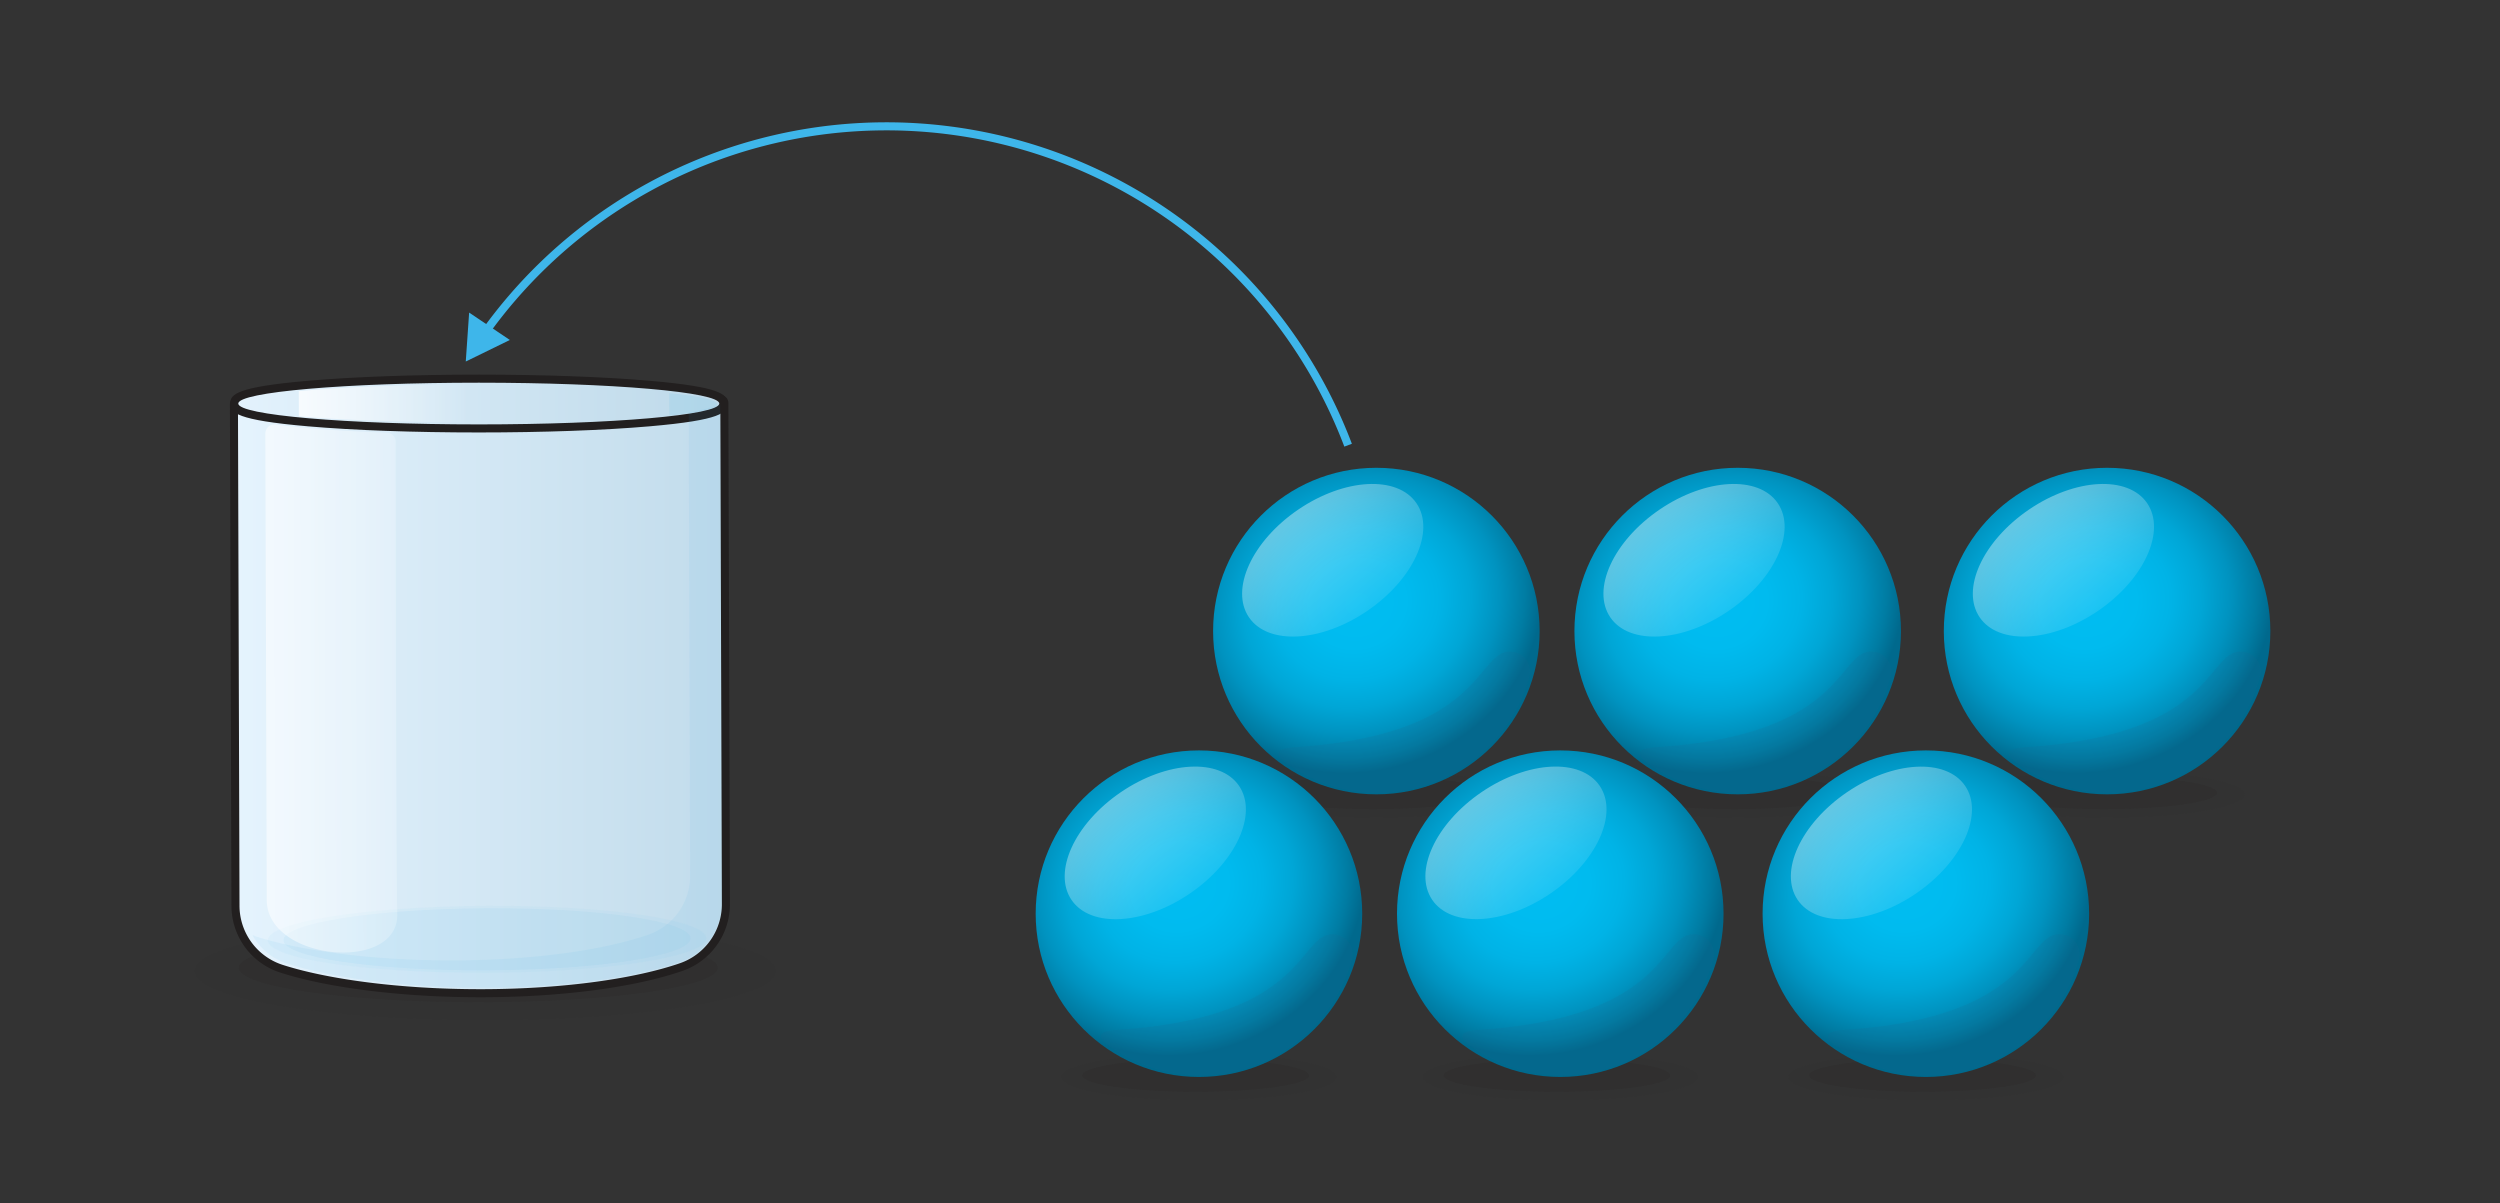 <svg xmlns="http://www.w3.org/2000/svg" xmlns:xlink="http://www.w3.org/1999/xlink" width="310" height="149.231" viewBox="0 0 310 149.231"><rect x="0" y="0" width="310" height="149.231" fill="#333333" stroke="none"/><defs><linearGradient id="458f04fc-b21f-402b-b412-307daccc3aad" x1="96.471" y1="86.311" x2="29.461" y2="86.311" gradientTransform="matrix(0.993, 0, 0, 1, -1.778, 0.005)" gradientUnits="userSpaceOnUse"><stop offset="0" stop-color="#bfdaea"/><stop offset="1" stop-color="#e6f4fe"/></linearGradient><linearGradient id="fcffbd87-1498-4cb2-bb74-60d66cceb611" x1="186.262" y1="45.737" x2="226.107" y2="45.737" gradientTransform="matrix(1, -0.003, 0.003, 0.986, -166.186, 40.912)" gradientUnits="userSpaceOnUse"><stop offset="0" stop-color="#fff"/><stop offset="1" stop-color="#fff" stop-opacity="0"/></linearGradient><linearGradient id="9bc5a1ec-26e7-4d9f-96ad-9d496fe3da36" x1="87.222" y1="50.04" x2="24.82" y2="50.04" gradientTransform="matrix(1, 0, 0, 1, 0, 0)" xlink:href="#458f04fc-b21f-402b-b412-307daccc3aad"/><linearGradient id="c5f672b5-5b4b-4b92-b63d-0875d978cabf" x1="201.955" y1="82.605" x2="224.235" y2="82.605" gradientTransform="matrix(1, -0.003, 0.003, 0.911, -166.39, -24.584)" xlink:href="#fcffbd87-1498-4cb2-bb74-60d66cceb611"/><radialGradient id="e181ad69-a8c8-4192-85b5-3fdabdd29f53" cx="168.333" cy="74.878" r="23.107" gradientTransform="translate(-12.695 66.863) rotate(-19.191) scale(1 0.896)" gradientUnits="userSpaceOnUse"><stop offset="0" stop-color="#00bdf2"/><stop offset="0.262" stop-color="#00bbef"/><stop offset="0.45" stop-color="#00b3e6"/><stop offset="0.616" stop-color="#00a6d6"/><stop offset="0.768" stop-color="#0093c0"/><stop offset="0.91" stop-color="#007ca3"/><stop offset="1" stop-color="#00698d"/></radialGradient><linearGradient id="e009bc64-12b7-4d09-96e6-c5276da7ffa3" x1="157.95" y1="60.748" x2="170.517" y2="75.758" gradientTransform="translate(67.823 -81.001) rotate(34.275)" gradientUnits="userSpaceOnUse"><stop offset="0" stop-color="#fff"/><stop offset="1" stop-color="#fff" stop-opacity="0.2"/></linearGradient><radialGradient id="f06378e9-16ce-44d8-8963-9c0dbd3058cb" cx="213.137" cy="74.878" r="23.107" gradientTransform="translate(-10.205 81.591) rotate(-19.191) scale(1 0.896)" xlink:href="#e181ad69-a8c8-4192-85b5-3fdabdd29f53"/><linearGradient id="774b10c1-f1aa-472a-a37c-cef289dc9c94" x1="202.754" y1="60.748" x2="215.321" y2="75.758" gradientTransform="translate(75.603 -106.234) rotate(34.275)" xlink:href="#e009bc64-12b7-4d09-96e6-c5276da7ffa3"/><radialGradient id="4d990af8-3af0-4ec2-b352-e0f1f9da4479" cx="258.942" cy="74.878" r="23.107" gradientTransform="translate(-7.66 96.648) rotate(-19.191) scale(1 0.896)" xlink:href="#e181ad69-a8c8-4192-85b5-3fdabdd29f53"/><linearGradient id="614ca81a-07b3-4489-9d9a-1251031a2b49" x1="248.559" y1="60.748" x2="261.125" y2="75.758" gradientTransform="translate(83.557 -132.029) rotate(34.275)" xlink:href="#e009bc64-12b7-4d09-96e6-c5276da7ffa3"/><radialGradient id="0de8d9df-37b8-4b2e-9256-e7a2263dbf6d" cx="146.333" cy="109.923" r="23.107" gradientTransform="translate(-24.238 65.026) rotate(-19.191) scale(1 0.896)" xlink:href="#e181ad69-a8c8-4192-85b5-3fdabdd29f53"/><linearGradient id="0cd8b830-ebda-4ff7-bfdf-fd09cf07f7e2" x1="135.95" y1="95.793" x2="148.517" y2="110.803" gradientTransform="translate(83.739 -62.526) rotate(34.275)" xlink:href="#e009bc64-12b7-4d09-96e6-c5276da7ffa3"/><radialGradient id="22e0a499-9dea-42e4-86f2-b320316de098" cx="191.137" cy="109.923" r="23.107" gradientTransform="translate(-21.748 79.754) rotate(-19.191) scale(1 0.896)" xlink:href="#e181ad69-a8c8-4192-85b5-3fdabdd29f53"/><linearGradient id="2bf22d3d-733a-4754-bd4e-9ae2ff5792f0" x1="180.754" y1="95.793" x2="193.321" y2="110.803" gradientTransform="translate(91.519 -87.758) rotate(34.275)" xlink:href="#e009bc64-12b7-4d09-96e6-c5276da7ffa3"/><radialGradient id="10bad8b7-a0e5-4317-af0e-6d3ce076fdb2" cx="236.471" cy="109.923" r="23.107" gradientTransform="translate(-19.229 94.656) rotate(-19.191) scale(1 0.896)" xlink:href="#e181ad69-a8c8-4192-85b5-3fdabdd29f53"/><linearGradient id="b1e498f9-e65c-4f8a-900d-2b099019dec2" x1="226.088" y1="95.793" x2="238.654" y2="110.803" gradientTransform="translate(99.391 -113.288) rotate(34.275)" xlink:href="#e009bc64-12b7-4d09-96e6-c5276da7ffa3"/></defs><title>b6</title><g id="dddfc7b1-ae78-4ee8-afe1-9e1ec5cb8af1" data-name="Layer 2"><g id="2f3df205-11bd-40d3-8ed0-0723bcf49550" data-name="Layer 1"><rect width="310" height="149.231" fill="none"/><ellipse cx="60.18" cy="120.406" rx="36.037" ry="6.086" fill="#231f20" opacity="0.05"/><ellipse cx="59.307" cy="120.001" rx="29.692" ry="4.265" fill="#231f20" opacity="0.15"/><path d="M59.534,123.159c-9.536,0-18.748-1.138-24.645-3.042a8.205,8.205,0,0,1-5.691-7.805l-.191-62.153a.5.5,0,0,1,.68-.469c3.641,1.403,15.521,2.383,28.891,2.383l.843-.001c13.759-.042,25.98-1.095,29.718-2.561a.515.515,0,0,1,.183-.034.501.501,0,0,1,.5.498l.191,62.135a8.245,8.245,0,0,1-5.567,7.814c-5.787,1.996-14.96,3.205-24.54,3.233Z" fill="url(#458f04fc-b21f-402b-b412-307daccc3aad)"/><path d="M89.32,49.977l.191,62.135a7.739,7.739,0,0,1-5.231,7.34c-5.267,1.817-13.986,3.175-24.378,3.206-.122,0-.242,0-.364,0-10.161,0-19.099-1.275-24.495-3.017a7.722,7.722,0,0,1-5.345-7.331l-.191-62.153c3.648,1.405,15.213,2.416,29.058,2.416.284,0,.571,0,.857-.001,14.221-.043,26.186-1.138,29.899-2.594m0-1a.999.999,0,0,0-.365.069c-3.686,1.446-15.832,2.484-29.537,2.525l-.854.001c-13.307,0-25.108-.966-28.698-2.349a1,1,0,0,0-1.359.936l.191,62.153a8.705,8.705,0,0,0,6.038,8.28c5.945,1.92,15.216,3.066,24.802,3.066l.367,0c9.776-.029,18.779-1.218,24.701-3.261a8.745,8.745,0,0,0,5.905-8.288L90.32,49.974a1,1,0,0,0-1-.997Z" fill="#221f1f"/><g opacity="0.1"><g opacity="0.34"><ellipse cx="60.395" cy="116.473" rx="27.197" ry="4.152" transform="translate(-0.545 0.284) rotate(-0.268)" fill="#29a9e1"/></g><g opacity="0.86"><ellipse cx="60.395" cy="116.473" rx="25.254" ry="3.856" transform="translate(-0.545 0.284) rotate(-0.268)" fill="#29a9e1"/></g></g><g opacity="0.82"><path d="M47.962,53.651c-5.69-.197-10.486-.554-13.747-1.014a1.139,1.139,0,0,0-1.312,1.119l.176,57.86c.023,7.533,16.36,9.04,16.182,1.736-.145-5.953-.181-44.947-.19-58.581A1.133,1.133,0,0,0,47.962,53.651Z" fill="url(#fcffbd87-1498-4cb2-bb74-60d66cceb611)"/></g><path d="M59.371,53.126c-3.103,0-30.322-.087-30.322-3.086s27.218-3.086,30.322-3.086,30.322.087,30.322,3.086S62.474,53.126,59.371,53.126Z" fill="url(#9bc5a1ec-26e7-4d9f-96ad-9d496fe3da36)"/><path d="M59.371,47.454c16.47,0,29.822,1.158,29.822,2.586s-13.352,2.586-29.822,2.586S29.549,51.468,29.549,50.04,42.9,47.454,59.371,47.454m0-1c-7.994,0-15.513.27-21.174.761-8.938.775-9.648,1.698-9.648,2.825s.71,2.05,9.648,2.825c5.66.491,13.18.761,21.174.761s15.513-.27,21.174-.761c8.938-.775,9.648-1.698,9.648-2.825s-.71-2.05-9.648-2.825c-5.66-.491-13.18-.761-21.174-.761Z" fill="#221f1f"/><g opacity="0.1"><path d="M82.978,48.745l.009,2.791c3.703-.385,5.946-.88,5.944-1.414S86.683,49.107,82.978,48.745Z" fill="#29a9e1"/></g><path d="M37.058,51.63c5.425.472,13.341.757,22.163.73l.12-.001-.014-4.727h-.12c-8.821.027-16.735.359-22.158.864Z" opacity="0.8" fill="url(#c5f672b5-5b4b-4b92-b63d-0875d978cabf)"/><g opacity="0.07"><path d="M85.398,51.121l.175,57.48a7.697,7.697,0,0,1-5.178,7.302c-5.214,1.808-13.845,3.159-24.132,3.19-10.208.031-19.202-1.246-24.608-3-.125-.041-.238-.103-.36-.15a7.616,7.616,0,0,0,4.28,3.527c5.405,1.754,14.4,3.031,24.608,3.001,10.287-.031,18.918-1.383,24.132-3.19a7.697,7.697,0,0,0,5.178-7.302l-.188-61.814A21.507,21.507,0,0,1,85.398,51.121Z" fill="#29a9e1"/></g><ellipse cx="170.669" cy="98.498" rx="17.047" ry="2.879" fill="#231f20" opacity="0.05"/><ellipse cx="170.256" cy="98.307" rx="14.046" ry="2.017" fill="#231f20" opacity="0.15"/><circle cx="170.669" cy="78.252" r="20.246" fill="url(#e181ad69-a8c8-4192-85b5-3fdabdd29f53)"/><ellipse cx="165.256" cy="69.475" rx="12.566" ry="7.601" transform="translate(-10.428 105.13) rotate(-34.275)" opacity="0.46" fill="url(#e009bc64-12b7-4d09-96e6-c5276da7ffa3)"/><path d="M160.586,92.651c-2.114.138-2.825.718-1.077,1.969a19.391,19.391,0,0,0,15.086,3.323,19.632,19.632,0,0,0,15.021-13.982,2.47,2.47,0,0,0-3.529-2.876C182.865,82.881,181.711,91.276,160.586,92.651Z" fill="#21698f" opacity="0.15"/><ellipse cx="215.474" cy="98.498" rx="17.047" ry="2.879" fill="#231f20" opacity="0.05"/><ellipse cx="215.061" cy="98.307" rx="14.046" ry="2.017" fill="#231f20" opacity="0.15"/><circle cx="215.474" cy="78.252" r="20.246" fill="url(#f06378e9-16ce-44d8-8963-9c0dbd3058cb)"/><ellipse cx="210.061" cy="69.475" rx="12.566" ry="7.601" transform="translate(-2.648 130.363) rotate(-34.275)" opacity="0.46" fill="url(#774b10c1-f1aa-472a-a37c-cef289dc9c94)"/><path d="M205.39,92.651c-2.114.138-2.825.718-1.077,1.969a19.391,19.391,0,0,0,15.086,3.323,19.632,19.632,0,0,0,15.021-13.982,2.47,2.47,0,0,0-3.529-2.876C227.669,82.881,226.515,91.276,205.39,92.651Z" fill="#21698f" opacity="0.15"/><ellipse cx="261.278" cy="98.498" rx="17.047" ry="2.879" fill="#231f20" opacity="0.05"/><ellipse cx="260.865" cy="98.307" rx="14.046" ry="2.017" fill="#231f20" opacity="0.15"/><circle cx="261.278" cy="78.252" r="20.246" fill="url(#4d990af8-3af0-4ec2-b352-e0f1f9da4479)"/><ellipse cx="255.865" cy="69.475" rx="12.566" ry="7.601" transform="translate(5.306 156.158) rotate(-34.275)" opacity="0.46" fill="url(#614ca81a-07b3-4489-9d9a-1251031a2b49)"/><path d="M251.195,92.651c-2.114.138-2.825.718-1.077,1.969a19.391,19.391,0,0,0,15.086,3.323,19.632,19.632,0,0,0,15.021-13.982,2.47,2.47,0,0,0-3.529-2.876C273.474,82.881,272.32,91.276,251.195,92.651Z" fill="#21698f" opacity="0.15"/><ellipse cx="148.669" cy="133.543" rx="17.047" ry="2.879" fill="#231f20" opacity="0.05"/><ellipse cx="148.256" cy="133.352" rx="14.046" ry="2.017" fill="#231f20" opacity="0.15"/><circle cx="148.669" cy="113.297" r="20.246" fill="url(#0de8d9df-37b8-4b2e-9256-e7a2263dbf6d)"/><ellipse cx="143.256" cy="104.52" rx="12.566" ry="7.601" transform="translate(-33.985 98.827) rotate(-34.275)" opacity="0.46" fill="url(#0cd8b830-ebda-4ff7-bfdf-fd09cf07f7e2)"/><path d="M138.586,127.696c-2.114.138-2.825.718-1.077,1.969a19.391,19.391,0,0,0,15.086,3.323,19.632,19.632,0,0,0,15.021-13.982,2.47,2.47,0,0,0-3.529-2.876C160.865,117.926,159.711,126.321,138.586,127.696Z" fill="#21698f" opacity="0.15"/><ellipse cx="193.474" cy="133.543" rx="17.047" ry="2.879" fill="#231f20" opacity="0.05"/><ellipse cx="193.061" cy="133.352" rx="14.046" ry="2.017" fill="#231f20" opacity="0.15"/><circle cx="193.474" cy="113.297" r="20.246" fill="url(#22e0a499-9dea-42e4-86f2-b320316de098)"/><ellipse cx="188.061" cy="104.52" rx="12.566" ry="7.601" transform="matrix(0.826, -0.563, 0.563, 0.826, -26.204, 124.059)" opacity="0.46" fill="url(#2bf22d3d-733a-4754-bd4e-9ae2ff5792f0)"/><path d="M183.39,127.696c-2.114.138-2.825.718-1.077,1.969a19.391,19.391,0,0,0,15.086,3.323,19.632,19.632,0,0,0,15.021-13.982,2.47,2.47,0,0,0-3.529-2.876C205.669,117.926,204.515,126.321,183.39,127.696Z" fill="#21698f" opacity="0.15"/><ellipse cx="238.807" cy="133.543" rx="17.047" ry="2.879" fill="#231f20" opacity="0.05"/><ellipse cx="238.394" cy="133.352" rx="14.046" ry="2.017" fill="#231f20" opacity="0.15"/><circle cx="238.807" cy="113.297" r="20.246" fill="url(#10bad8b7-a0e5-4317-af0e-6d3ce076fdb2)"/><ellipse cx="233.394" cy="104.52" rx="12.566" ry="7.601" transform="matrix(0.826, -0.563, 0.563, 0.826, -18.332, 149.589)" opacity="0.46" fill="url(#b1e498f9-e65c-4f8a-900d-2b099019dec2)"/><path d="M228.724,127.696c-2.114.138-2.825.718-1.077,1.969a19.391,19.391,0,0,0,15.086,3.323,19.632,19.632,0,0,0,15.021-13.982,2.47,2.47,0,0,0-3.529-2.876C251.003,117.926,249.849,126.321,228.724,127.696Z" fill="#21698f" opacity="0.15"/><path d="M60.174,41.184a61.226,61.226,0,0,1,106.991,14.02" fill="none" stroke="#3eb6ea" stroke-miterlimit="10"/><polygon points="63.22 42.157 57.755 44.829 58.173 38.76 63.22 42.157" fill="#3eb6ea"/></g></g></svg>